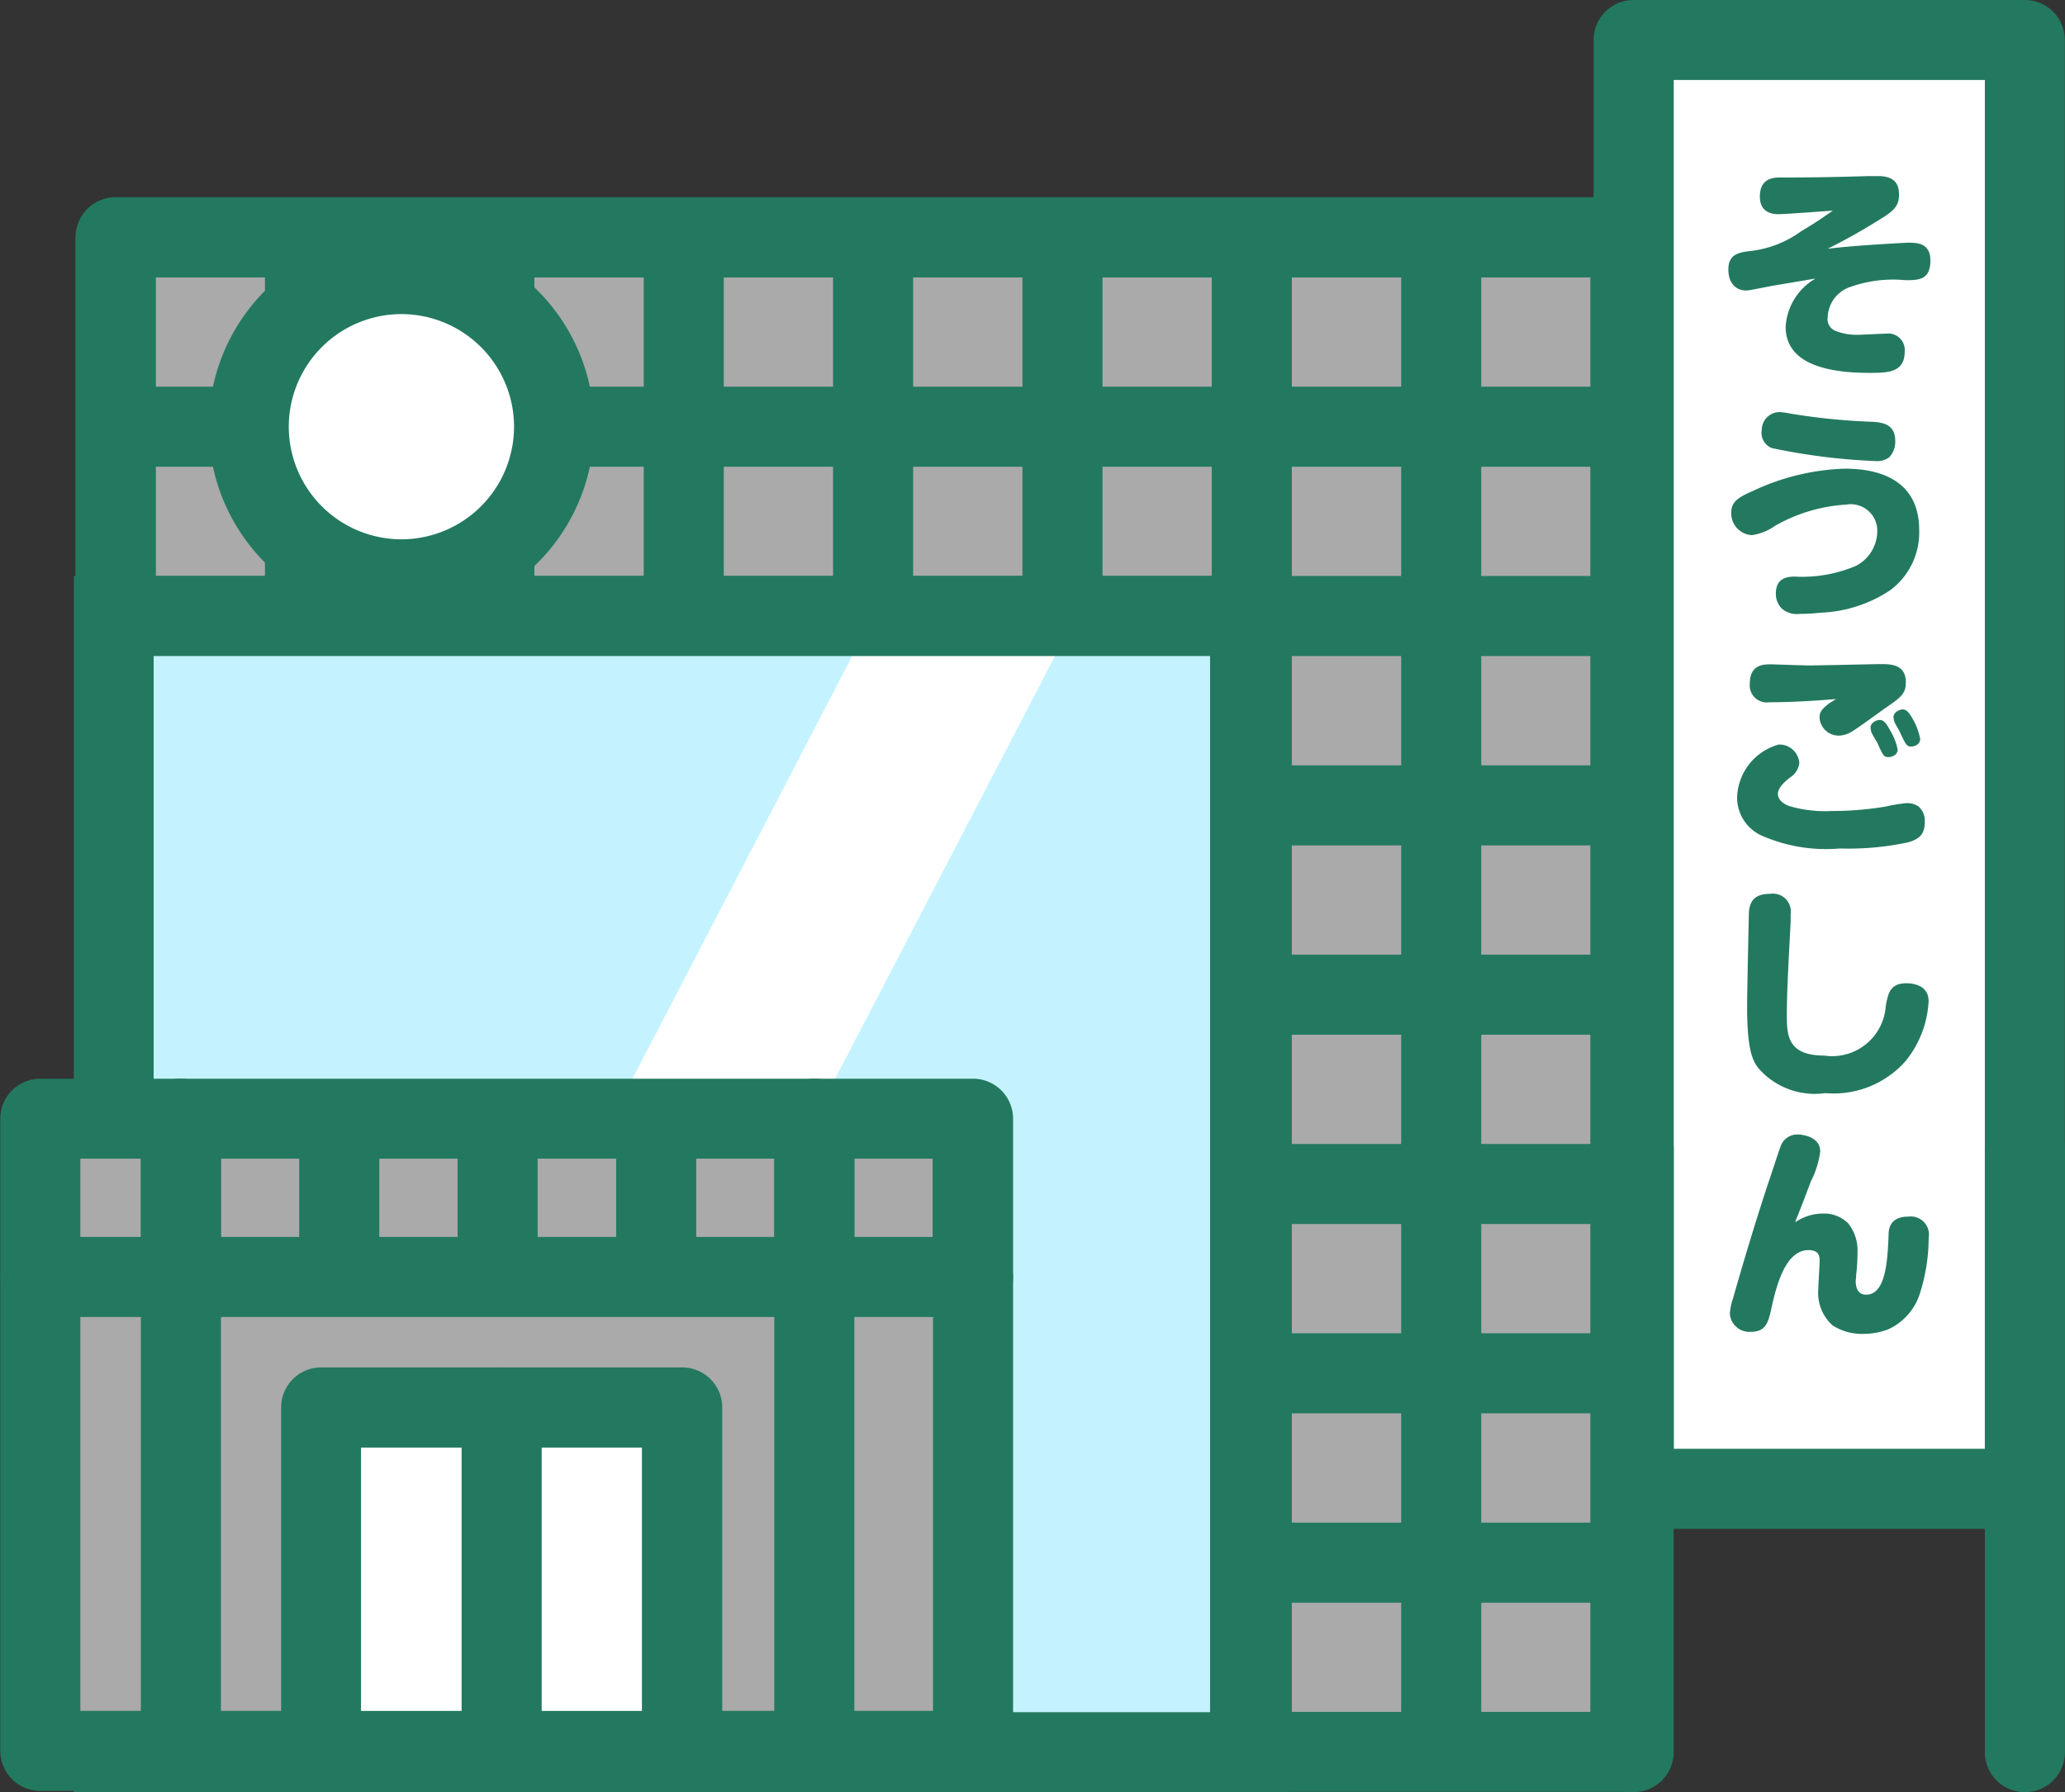 <svg xmlns="http://www.w3.org/2000/svg" width="27.646" height="24" viewBox="0 0 27.646 24"><rect x="0" y="0" width="27.646" height="24" fill="#333333" stroke="none"/><g transform="translate(15886.71 -372)"><g transform="translate(-17874.883 4664.426)"><g transform="translate(1989.185 -4289.78)"><rect width="20.282" height="20.282" transform="translate(0.536 0.536)" fill="#aaa"/><path d="M2027.875-4221.7h-20.282a.536.536,0,0,1-.536-.536v-20.282a.536.536,0,0,1,.536-.536h20.282a.536.536,0,0,1,.536.536v20.282A.536.536,0,0,1,2027.875-4221.7Zm-19.746-1.071h19.21v-19.21h-19.21Z" transform="translate(-2007.057 4243.049)" fill="#23795f"/></g><g transform="translate(1989.185 -4289.248)"><g transform="translate(17.747)"><rect width="1.072" height="20.282" fill="#23795f"/></g><g transform="translate(20.282)"><rect width="1.072" height="20.282" fill="#23795f"/></g><g transform="translate(0)"><rect width="1.072" height="20.282" fill="#23795f"/></g><g transform="translate(15.211)"><rect width="1.072" height="20.282" fill="#23795f"/></g><g transform="translate(12.676)"><rect width="1.072" height="20.282" fill="#23795f"/></g><g transform="translate(10.141)"><rect width="1.072" height="20.282" fill="#23795f"/></g><g transform="translate(7.606)"><rect width="1.072" height="20.282" fill="#23795f"/></g><g transform="translate(5.07)"><rect width="1.072" height="20.282" fill="#23795f"/></g><g transform="translate(2.535)"><rect width="1.072" height="20.282" fill="#23795f"/></g></g><g transform="translate(1989.707 -4289.783)"><g transform="translate(0.014 0)"><rect width="20.282" height="1.072" fill="#23795f"/></g><g transform="translate(0.014 2.535)"><rect width="20.282" height="1.072" fill="#23795f"/></g><g transform="translate(0.014 5.07)"><rect width="20.282" height="1.072" fill="#23795f"/></g><g transform="translate(0.014 7.606)"><rect width="20.282" height="1.072" fill="#23795f"/></g><g transform="translate(0.014 10.141)"><rect width="20.282" height="1.072" fill="#23795f"/></g><g transform="translate(0.014 12.676)"><rect width="20.282" height="1.072" fill="#23795f"/></g><g transform="translate(0.014 15.211)"><rect width="20.282" height="1.072" fill="#23795f"/></g><g transform="translate(0 5.613)"><path d="M2019.322-4130.95h-2.529v-7.409h2.529Zm-1.457-1.072h.385v-5.266h-.385Z" transform="translate(-2016.793 4138.359)" fill="#23795f"/></g></g><g transform="translate(1989.721 -4272.036)"><rect width="20.282" height="1.072" fill="#23795f"/></g><g transform="translate(1990.243 -4281.099)"><rect width="1.457" height="6.337" transform="translate(0 0)" fill="#aaa"/></g><g transform="translate(1989.698 -4284.178)"><rect width="15.214" height="15.214" transform="translate(0 0)" fill="#c4f3ff"/></g><g transform="translate(1996.285 -4284.178)"><path d="M2143.125-4138.515l-3.577,6.881h2.713l3.577-6.88Z" transform="translate(-2139.548 4138.515)" fill="#fff"/></g><g transform="translate(1989.162 -4284.714)"><path d="M2022.918-4132.229h-16.286v-16.287h16.286ZM2007.7-4133.3h14.143v-14.143H2007.7Z" transform="translate(-2006.632 4148.516)" fill="#23795f"/></g><g transform="translate(1988.173 -4277.981)"><rect width="12.486" height="8.465" transform="translate(0.536 0.536)" fill="#aaa"/><path d="M2001.2-4013.336h-12.487a.536.536,0,0,1-.536-.536v-8.465a.536.536,0,0,1,.536-.536H2001.2a.536.536,0,0,1,.536.536v8.465A.536.536,0,0,1,2001.2-4013.336Zm-11.951-1.072h11.415v-7.394h-11.415Z" transform="translate(-1988.173 4022.873)" fill="#23795f"/></g><g transform="translate(1990.059 -4277.981)"><path d="M2023.909-4013.336a.536.536,0,0,1-.536-.536v-8.465a.536.536,0,0,1,.536-.536.536.536,0,0,1,.536.536v8.465A.536.536,0,0,1,2023.909-4013.336Z" transform="translate(-2023.373 4022.873)" fill="#23795f"/></g><g transform="translate(1988.173 -4275.861)"><g transform="translate(0)"><path d="M2001.2-3982.24h-12.487a.536.536,0,0,1-.536-.536.536.536,0,0,1,.536-.536H2001.2a.536.536,0,0,1,.536.536A.536.536,0,0,1,2001.2-3982.24Z" transform="translate(-1988.173 3983.311)" fill="#23795f"/></g></g><g transform="translate(1990.059 -4277.941)"><g transform="translate(6.36 0)"><path d="M2142.6-4019.172a.536.536,0,0,1-.536-.536v-1.886a.536.536,0,0,1,.536-.536.536.536,0,0,1,.536.536v1.886A.536.536,0,0,1,2142.6-4019.172Z" transform="translate(-2142.061 4022.13)" fill="#23795f"/></g><g transform="translate(8.48 0)"><path d="M2182.158-4019.172a.536.536,0,0,1-.536-.536v-1.886a.536.536,0,0,1,.536-.536.536.536,0,0,1,.536.536v1.886A.536.536,0,0,1,2182.158-4019.172Z" transform="translate(-2181.622 4022.13)" fill="#23795f"/></g><g transform="translate(10.6 0)"><path d="M2221.721-4019.172a.536.536,0,0,1-.536-.536v-1.886a.536.536,0,0,1,.536-.536.536.536,0,0,1,.536.536v1.886A.536.536,0,0,1,2221.721-4019.172Z" transform="translate(-2221.185 4022.13)" fill="#23795f"/></g><g transform="translate(0 0)"><path d="M2023.909-4019.172a.536.536,0,0,1-.536-.536v-1.886a.536.536,0,0,1,.536-.536.536.536,0,0,1,.536.536v1.886A.536.536,0,0,1,2023.909-4019.172Z" transform="translate(-2023.373 4022.13)" fill="#23795f"/></g><g transform="translate(4.24 0)"><path d="M2103.034-4019.172a.536.536,0,0,1-.536-.536v-1.886a.536.536,0,0,1,.536-.536.536.536,0,0,1,.536.536v1.886A.536.536,0,0,1,2103.034-4019.172Z" transform="translate(-2102.498 4022.13)" fill="#23795f"/></g><g transform="translate(2.12 0)"><path d="M2063.472-4019.172a.536.536,0,0,1-.536-.536v-1.886a.536.536,0,0,1,.536-.536.536.536,0,0,1,.536.536v1.886A.536.536,0,0,1,2063.472-4019.172Z" transform="translate(-2062.936 4022.13)" fill="#23795f"/></g></g><g transform="translate(1998.539 -4277.981)"><path d="M2182.158-4013.336a.536.536,0,0,1-.536-.536v-8.465a.536.536,0,0,1,.536-.536.536.536,0,0,1,.536.536v8.465A.536.536,0,0,1,2182.158-4013.336Z" transform="translate(-2181.622 4022.873)" fill="#23795f"/></g><g transform="translate(1991.937 -4274.113)"><rect width="4.833" height="4.598" transform="translate(0.536 0.536)" fill="#fff"/><path d="M2063.778-3945.029h-4.833a.536.536,0,0,1-.536-.536v-4.6a.536.536,0,0,1,.536-.536h4.833a.536.536,0,0,1,.536.536v4.6A.536.536,0,0,1,2063.778-3945.029Zm-4.3-1.072h3.761v-3.526h-3.761Z" transform="translate(-2058.409 3950.699)" fill="#23795f"/></g><g transform="translate(1994.353 -4274.113)"><path d="M2104.037-3945.012a.536.536,0,0,1-.536-.536v-4.616a.536.536,0,0,1,.536-.536.536.536,0,0,1,.536.536v4.616A.536.536,0,0,1,2104.037-3945.012Z" transform="translate(-2103.501 3950.699)" fill="#23795f"/></g><g transform="translate(2009.508 -4292.426)"><rect width="5.237" height="19.401" transform="translate(0.536 0.536)" fill="#fff"/><path d="M2392.086-4271.953h-5.237a.536.536,0,0,1-.536-.537v-19.4a.536.536,0,0,1,.536-.536h5.237a.536.536,0,0,1,.536.536v19.4A.536.536,0,0,1,2392.086-4271.953Zm-4.7-1.072h4.165v-18.33h-4.165Z" transform="translate(-2386.313 4292.426)" fill="#23795f"/></g><g transform="translate(2014.746 -4277.574)"><line y1="8.076" transform="translate(0.536 0.536)" fill="#fff"/><path d="M2484.583-4006.121a.536.536,0,0,1-.536-.536v-8.076a.536.536,0,0,1,.536-.536.536.536,0,0,1,.536.536v8.076A.536.536,0,0,1,2484.583-4006.121Z" transform="translate(-2484.047 4015.268)" fill="#23795f"/></g><g transform="translate(2009.508 -4277.574)"><line y1="8.076" transform="translate(0.536 0.536)" fill="#fff"/><path d="M2386.843-4006.121a.536.536,0,0,1-.536-.536v-8.076a.536.536,0,0,1,.536-.536.536.536,0,0,1,.536.536v8.076A.536.536,0,0,1,2386.843-4006.121Z" transform="translate(-2386.307 4015.268)" fill="#23795f"/></g><g transform="translate(2011.305 -4290.072)"><path d="M2422.244-4247.6c.116,0,.3,0,.3.239,0,.263-.161.263-.337.263a1.7,1.7,0,0,0-.722.086.444.444,0,0,0-.316.409.169.169,0,0,0,.107.185.765.765,0,0,0,.3.051c.06,0,.319-.015.373-.015a.221.221,0,0,1,.251.239c0,.286-.233.286-.472.286-.475,0-1.122-.081-1.122-.618a.8.8,0,0,1,.4-.645l-.594.1c-.045.009-.227.045-.265.051a.361.361,0,0,1-.072.009c-.123,0-.236-.087-.236-.281,0-.209.146-.23.3-.248a1.422,1.422,0,0,0,.677-.266c.17-.1.286-.179.421-.274-.027,0-.615.047-.731.047s-.245-.047-.245-.235c0-.206.123-.256.263-.256.433,0,.773-.006,1.185-.019l.134,0c.176,0,.281.065.281.245,0,.125-.039.2-.212.307a8.044,8.044,0,0,1-.743.421C2421.566-4247.568,2422.235-4247.6,2422.244-4247.6Z" transform="translate(-2419.832 4248.496)" fill="#23795f"/></g><g transform="translate(2011.352 -4286.908)"><path d="M2422.849-4187.067a1.808,1.808,0,0,1-.934.3,2.252,2.252,0,0,1-.269.015.309.309,0,0,1-.248-.072.281.281,0,0,1-.078-.2c0-.214.161-.224.245-.227a1.852,1.852,0,0,0,.827-.143.529.529,0,0,0,.286-.469.355.355,0,0,0-.415-.352,2.177,2.177,0,0,0-.958.287.7.7,0,0,1-.307.122.292.292,0,0,1-.275-.3c0-.138.077-.2.286-.29a3.1,3.1,0,0,1,1.236-.3c.519,0,.994.191.994.823A.964.964,0,0,1,2422.849-4187.067Zm-1.483-2.387a1.044,1.044,0,0,1,.152.021,8.491,8.491,0,0,0,1.039.107c.164.006.361.015.361.256a.3.3,0,0,1-.083.224.276.276,0,0,1-.185.048,8.312,8.312,0,0,1-1.385-.174.22.22,0,0,1-.134-.242A.241.241,0,0,1,2421.366-4189.454Z" transform="translate(-2420.724 4189.454)" fill="#23795f"/></g><g transform="translate(2011.43 -4283.535)"><path d="M2424.464-4124.125a3.818,3.818,0,0,1-.917.083,2.138,2.138,0,0,1-1.068-.182.561.561,0,0,1-.308-.5.76.76,0,0,1,.558-.71.267.267,0,0,1,.275.248.265.265,0,0,1-.125.194c-.048.039-.162.128-.162.218,0,.1.111.149.156.165a1.7,1.7,0,0,0,.567.065,4.376,4.376,0,0,0,.725-.06,1.978,1.978,0,0,1,.274-.045.268.268,0,0,1,.158.042.251.251,0,0,1,.087.2C2424.685-4124.242,2424.625-4124.173,2424.464-4124.125ZM2422.6-4126a.228.228,0,0,1-.259-.248c0-.26.185-.26.289-.26.024,0,.43.015.511.015.152,0,.856-.018.955-.018.125,0,.334,0,.334.242,0,.152-.06.2-.269.343-.068.048-.379.275-.444.313a.361.361,0,0,1-.183.06.257.257,0,0,1-.259-.242c0-.078.039-.12.119-.183.015-.012.086-.054.1-.065C2423.193-4126.018,2422.894-4126,2422.6-4126Zm1.367.388a.159.159,0,0,1-.009-.051c0-.06.074-.1.122-.1s.083.032.14.14a.751.751,0,0,1,.1.257c0,.08-.086.1-.123.1-.062,0-.071-.018-.152-.2C2424.025-4125.492,2423.969-4125.591,2423.963-4125.615Zm.307-.141a.168.168,0,0,1-.009-.051c0-.06.078-.1.125-.1s.086.042.14.141a.818.818,0,0,1,.092.256c0,.068-.071.1-.122.1s-.069-.015-.152-.2C2424.333-4125.633,2424.276-4125.734,2424.27-4125.755Z" transform="translate(-2422.172 4126.513)" fill="#23795f"/></g><g transform="translate(2011.561 -4280.455)"><path d="M2425.207-4068.76s0,.045,0,.1c-.03.579-.051.928-.051,1.268,0,.269.024.525.5.525a.719.719,0,0,0,.824-.66c.03-.167.056-.308.274-.308.039,0,.3,0,.3.239a1.384,1.384,0,0,1-.3.793,1.283,1.283,0,0,1-1.083.439,1,1,0,0,1-.889-.326c-.081-.1-.158-.239-.158-.838,0-.2.024-1.238.024-1.263.015-.134.063-.242.29-.242A.239.239,0,0,1,2425.207-4068.76Z" transform="translate(-2424.622 4069.031)" fill="#23795f"/></g><g transform="translate(2011.34 -4277.237)"><path d="M2421.737-4007.923a.454.454,0,0,1,.34.131.573.573,0,0,1,.125.382,2.443,2.443,0,0,1-.018.308c0,.039-.006.071-.006.083,0,.1.036.182.14.182.265,0,.286-.462.3-.794,0-.078.012-.251.263-.251a.244.244,0,0,1,.274.287,2.476,2.476,0,0,1-.122.755.79.79,0,0,1-.415.465.924.924,0,0,1-.344.063.72.72,0,0,1-.406-.114.582.582,0,0,1-.191-.48c0-.06.018-.325.018-.379s0-.149-.149-.149c-.313,0-.433.487-.5.794-.039.179-.075.3-.269.3a.262.262,0,0,1-.284-.239.775.775,0,0,1,.042-.206c.158-.555.325-1.11.51-1.659.021-.063.108-.329.125-.371a.235.235,0,0,1,.233-.167c.042,0,.3.021.3.227a1.214,1.214,0,0,1-.125.4c-.113.3-.125.331-.179.465a.817.817,0,0,0-.03.083A.649.649,0,0,1,2421.737-4007.923Z" transform="translate(-2420.501 4008.985)" fill="#23795f"/></g><g transform="translate(1990.962 -4289.292)"><circle cx="2.044" cy="2.044" r="2.044" transform="translate(0.536 0.536)" fill="#fff"/><path d="M2042.8-4228.783a2.583,2.583,0,0,1-2.58-2.58,2.583,2.583,0,0,1,2.58-2.58,2.583,2.583,0,0,1,2.58,2.58A2.583,2.583,0,0,1,2042.8-4228.783Zm0-4.088a1.51,1.51,0,0,0-1.508,1.508,1.51,1.51,0,0,0,1.508,1.508,1.51,1.51,0,0,0,1.508-1.508A1.51,1.51,0,0,0,2042.8-4232.871Z" transform="translate(-2040.215 4233.943)" fill="#23795f"/></g></g></g></svg>
